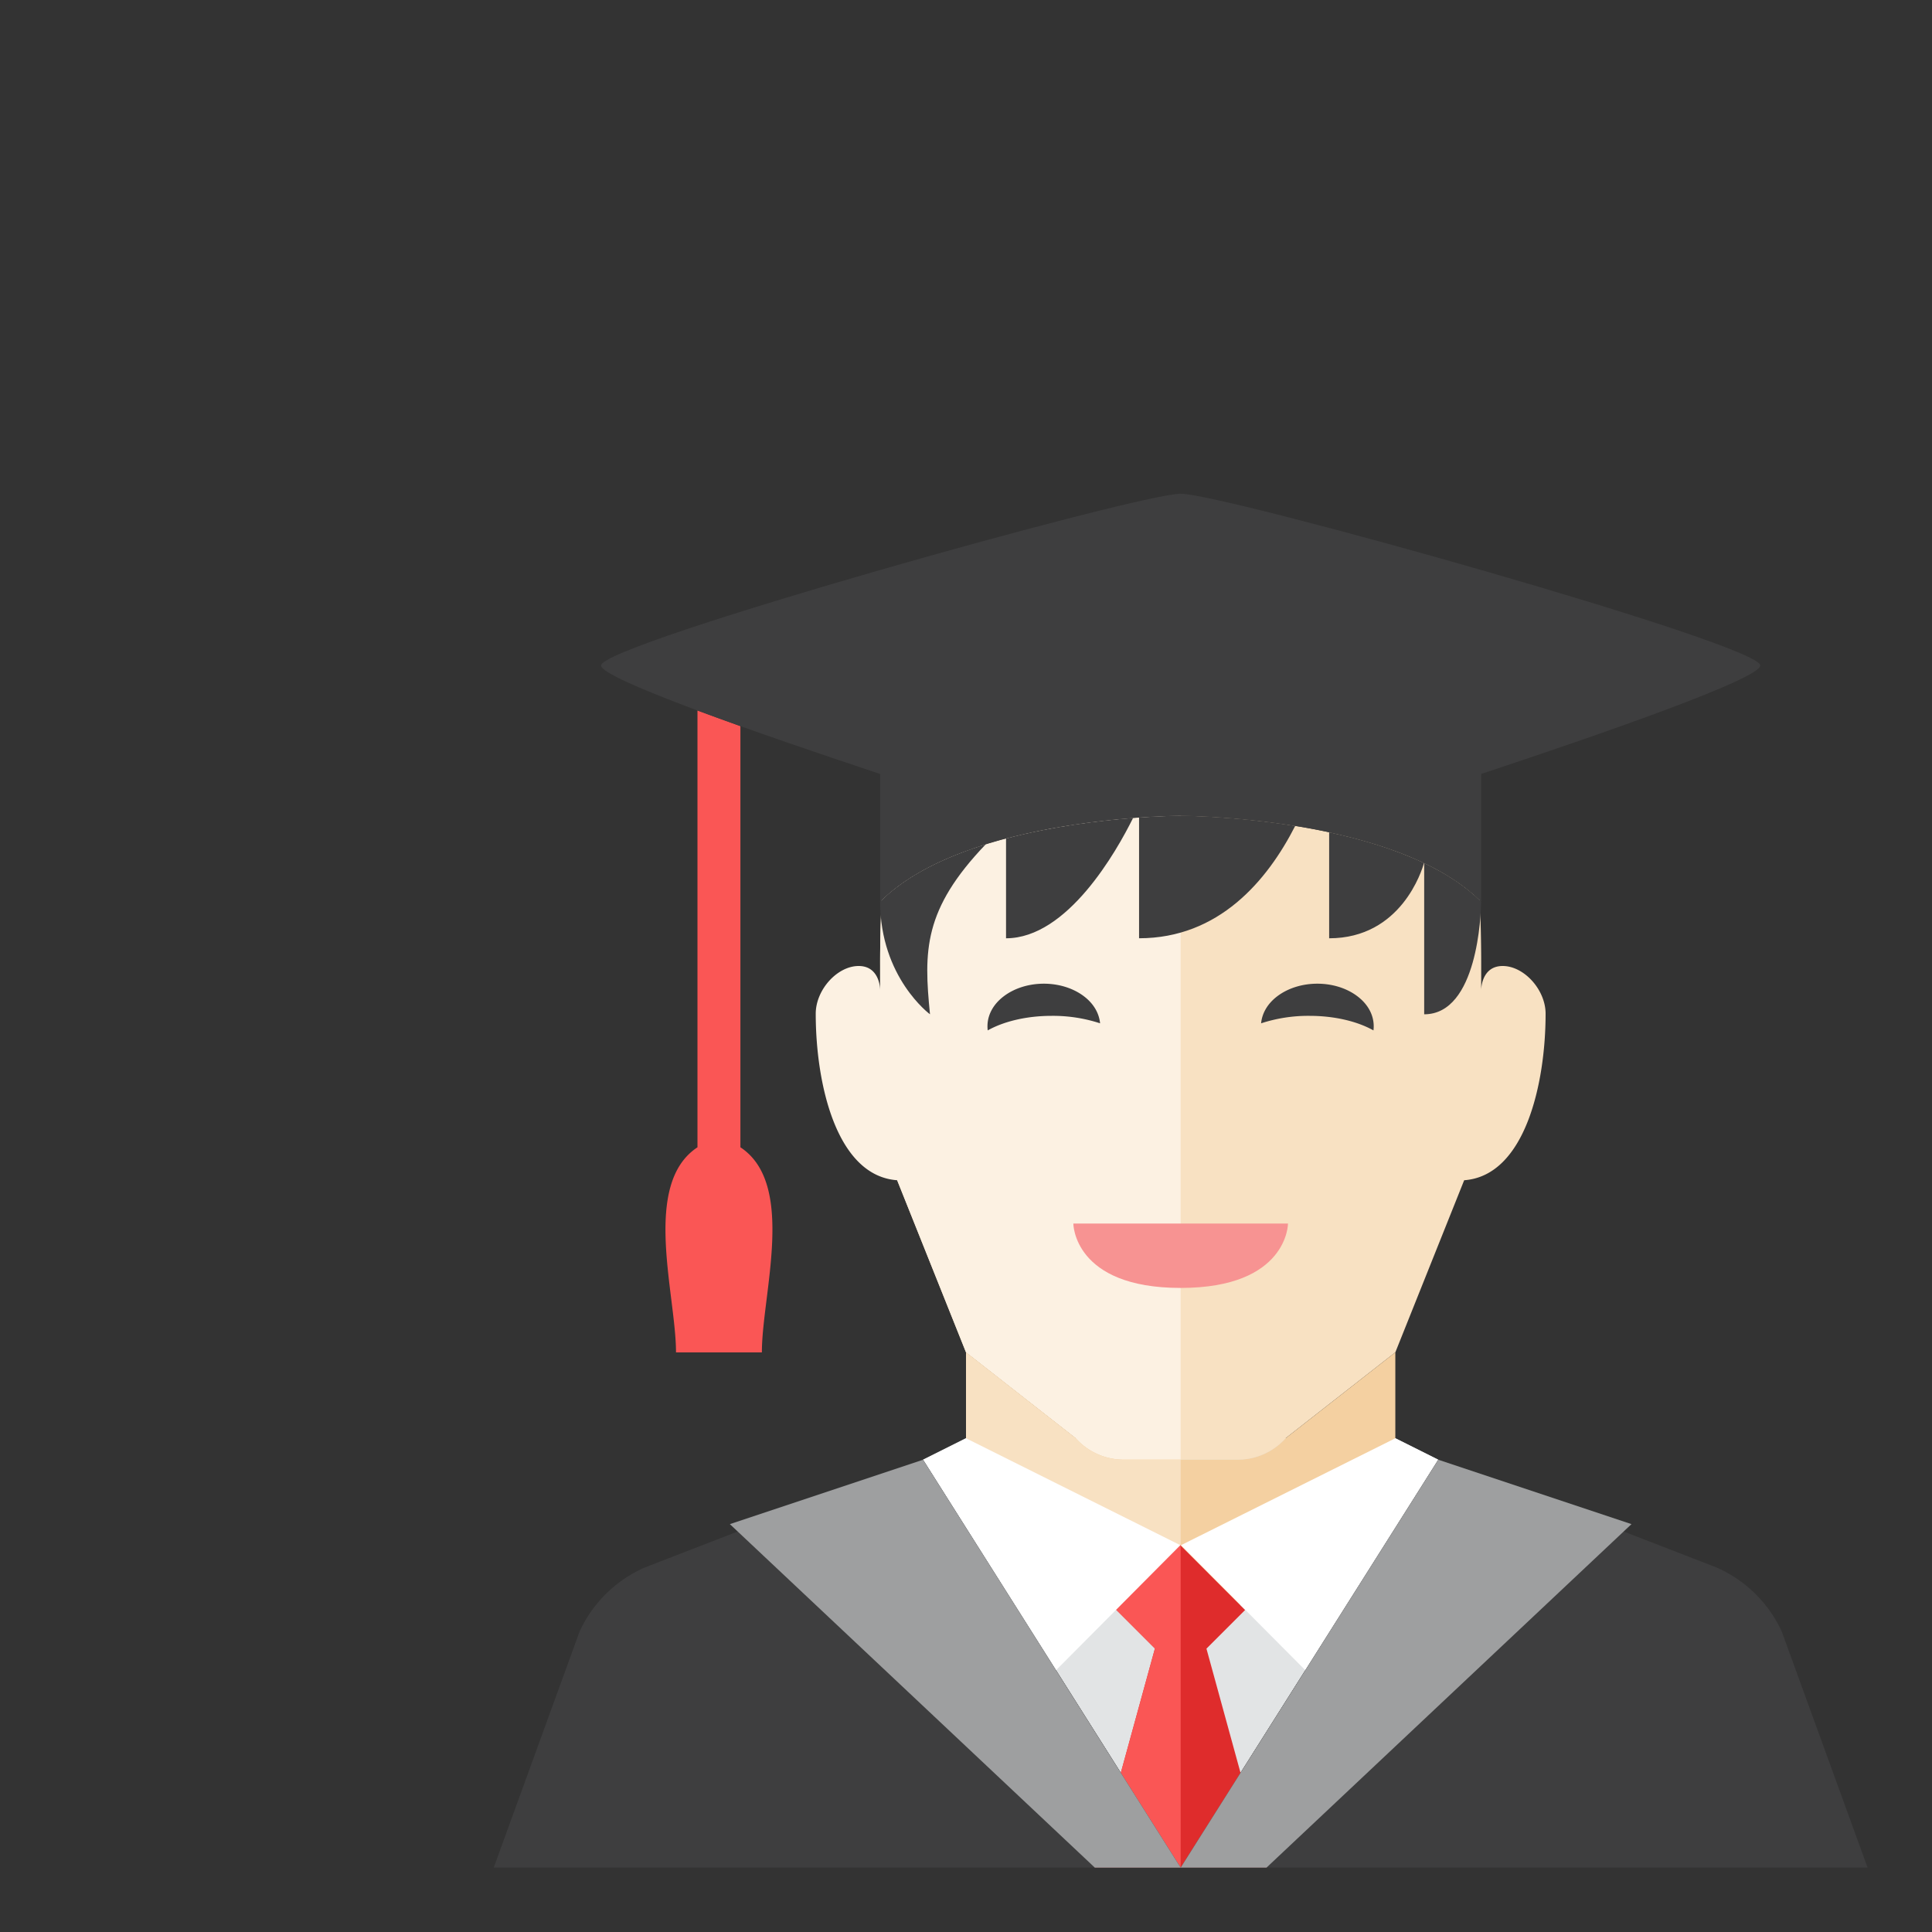 <svg xmlns="http://www.w3.org/2000/svg" xml:space="preserve" width="90" height="90" version="1.0" id="student">
  <rect width="100%" height="100%" fill="#333333" stroke="none"/>
  <path fill="#E2E4E5" d="m67 67.997-2-1H45l-2 1L55 87z"></path>
  <path fill="#F8E1C2" d="M70 45c-1 0-1 1.111-1 1.111V45a65.207 65.207 0 0 0-.067-3.062C64.891 38.001 55 38 55 38s-9.891.001-13.933 3.938A65.207 65.207 0 0 0 41 45v7.997l4 10 5.105 3.996a2.999 2.999 0 0 0 2.24 1.004h5.31c.856 0 1.671-.365 2.24-1.004L65 62.997l3.207-8.017C71.042 54.776 72 50.476 72 47.222 72 46.111 71 45 70 45z"></path>
  <path fill="#FCF1E2" d="M41 45v1.111S41 45 40 45s-2 1.111-2 2.222c0 3.253.958 7.554 3.793 7.758L45 62.997l5.105 3.996a2.999 2.999 0 0 0 2.24 1.004H55V38s-9.891.001-13.933 3.938A65.207 65.207 0 0 0 41 45z"></path>
  <path fill="#F79392" d="M50 56.997h10s0 3-5 3-5-3-5-3z"></path>
  <path fill="#3E3E3F" d="M61 47.322c1.191 0 2.248.266 2.981.678.071-.569-.172-1.154-.748-1.59-1.03-.781-2.702-.781-3.733 0-.464.352-.709.801-.753 1.26A7.068 7.068 0 0 1 61 47.322zM48.993 47.322c-1.191 0-2.248.266-2.981.678-.071-.569.172-1.154.748-1.59 1.03-.781 2.702-.781 3.733 0 .464.352.709.801.753 1.26a7.068 7.068 0 0 0-2.253-.348z"></path>
  <path fill="#F4D0A1" d="M57.655 67.997h-5.31a2.999 2.999 0 0 1-2.24-1.004L45 62.997v4.5s0 7.5 10 7.5 10-7.5 10-7.5v-4.5l-5.105 3.996a2.999 2.999 0 0 1-2.24 1.004z"></path>
  <g fill="#3E3E3F">
    <path d="M55 38s-.758 0-1.938.083v5.625c3.719 0 5.972-2.684 7.274-5.234C57.41 38.001 55 38 55 38zM45.919 39.332c-1.897.59-3.691 1.44-4.919 2.668 0 3.542 2.323 5.25 2.323 5.25-.294-2.956-.31-4.882 2.596-7.918zM46.865 39.062v4.647c2.865 0 5.149-4.054 5.918-5.604-1.565.121-3.756.385-5.918.957zM66.344 40.205v7.045c2.488 0 2.646-4.661 2.655-5.25-.721-.722-1.638-1.311-2.655-1.795zM61.917 38.771v4.938c3.354 0 4.325-3.171 4.418-3.508-1.367-.65-2.914-1.108-4.418-1.43z"></path>
  </g>
  <path fill="#F8E1C2" d="M50.105 66.993 45 62.997v4.5s0 7.5 10 7.5v-7h-2.655a2.999 2.999 0 0 1-2.24-1.004z"></path>
  <path fill="#FA5655" d="M34.491 53.445v-19.62a166.26 166.26 0 0 1-2-.728v20.348c-2.61 1.72-1 6.85-1 9.555h4c0-2.705 1.611-7.835-1-9.555z"></path>
  <path fill="#3E3E3F" d="M82 31c0-1-25-8-27-8s-27 7-27 8c0 .625 7.432 3.207 13 5.053V42c4-4 14-4 14-4s10 0 14 4v-5.947c5.568-1.846 13-4.428 13-5.053z"></path>
  <path fill="#FFF" d="M66.965 68.059 67 68l-2-1-9.985 4.981 5.793 5.826z"></path>
  <path fill="#DF2C2C" d="m59 87-2.799-10.2L58 75.002l-3.019-3.024-2.998 2.998 1.818 1.817L51 87z"></path>
  <path fill="#FA5655" d="M55 87V71.997l-.019-.019-2.998 2.998 1.818 1.817L51 87z"></path>
  <path fill="#FFF" d="M43.035 68.059 43 68l2-1 9.985 4.981-5.793 5.826z"></path>
  <path fill="#3E3E3F" d="m23 87 4-11a6.002 6.002 0 0 1 3.043-2.983L43 68l12 19H23zM87 87l-4-11a6.002 6.002 0 0 0-3.043-2.983L67 68 55 87h32z"></path>
  <path fill="#9E9FA0" d="M55 87 43 68l-9 3 17 16zM55 87l12-19 9 3-17 16z"></path>
</svg>
